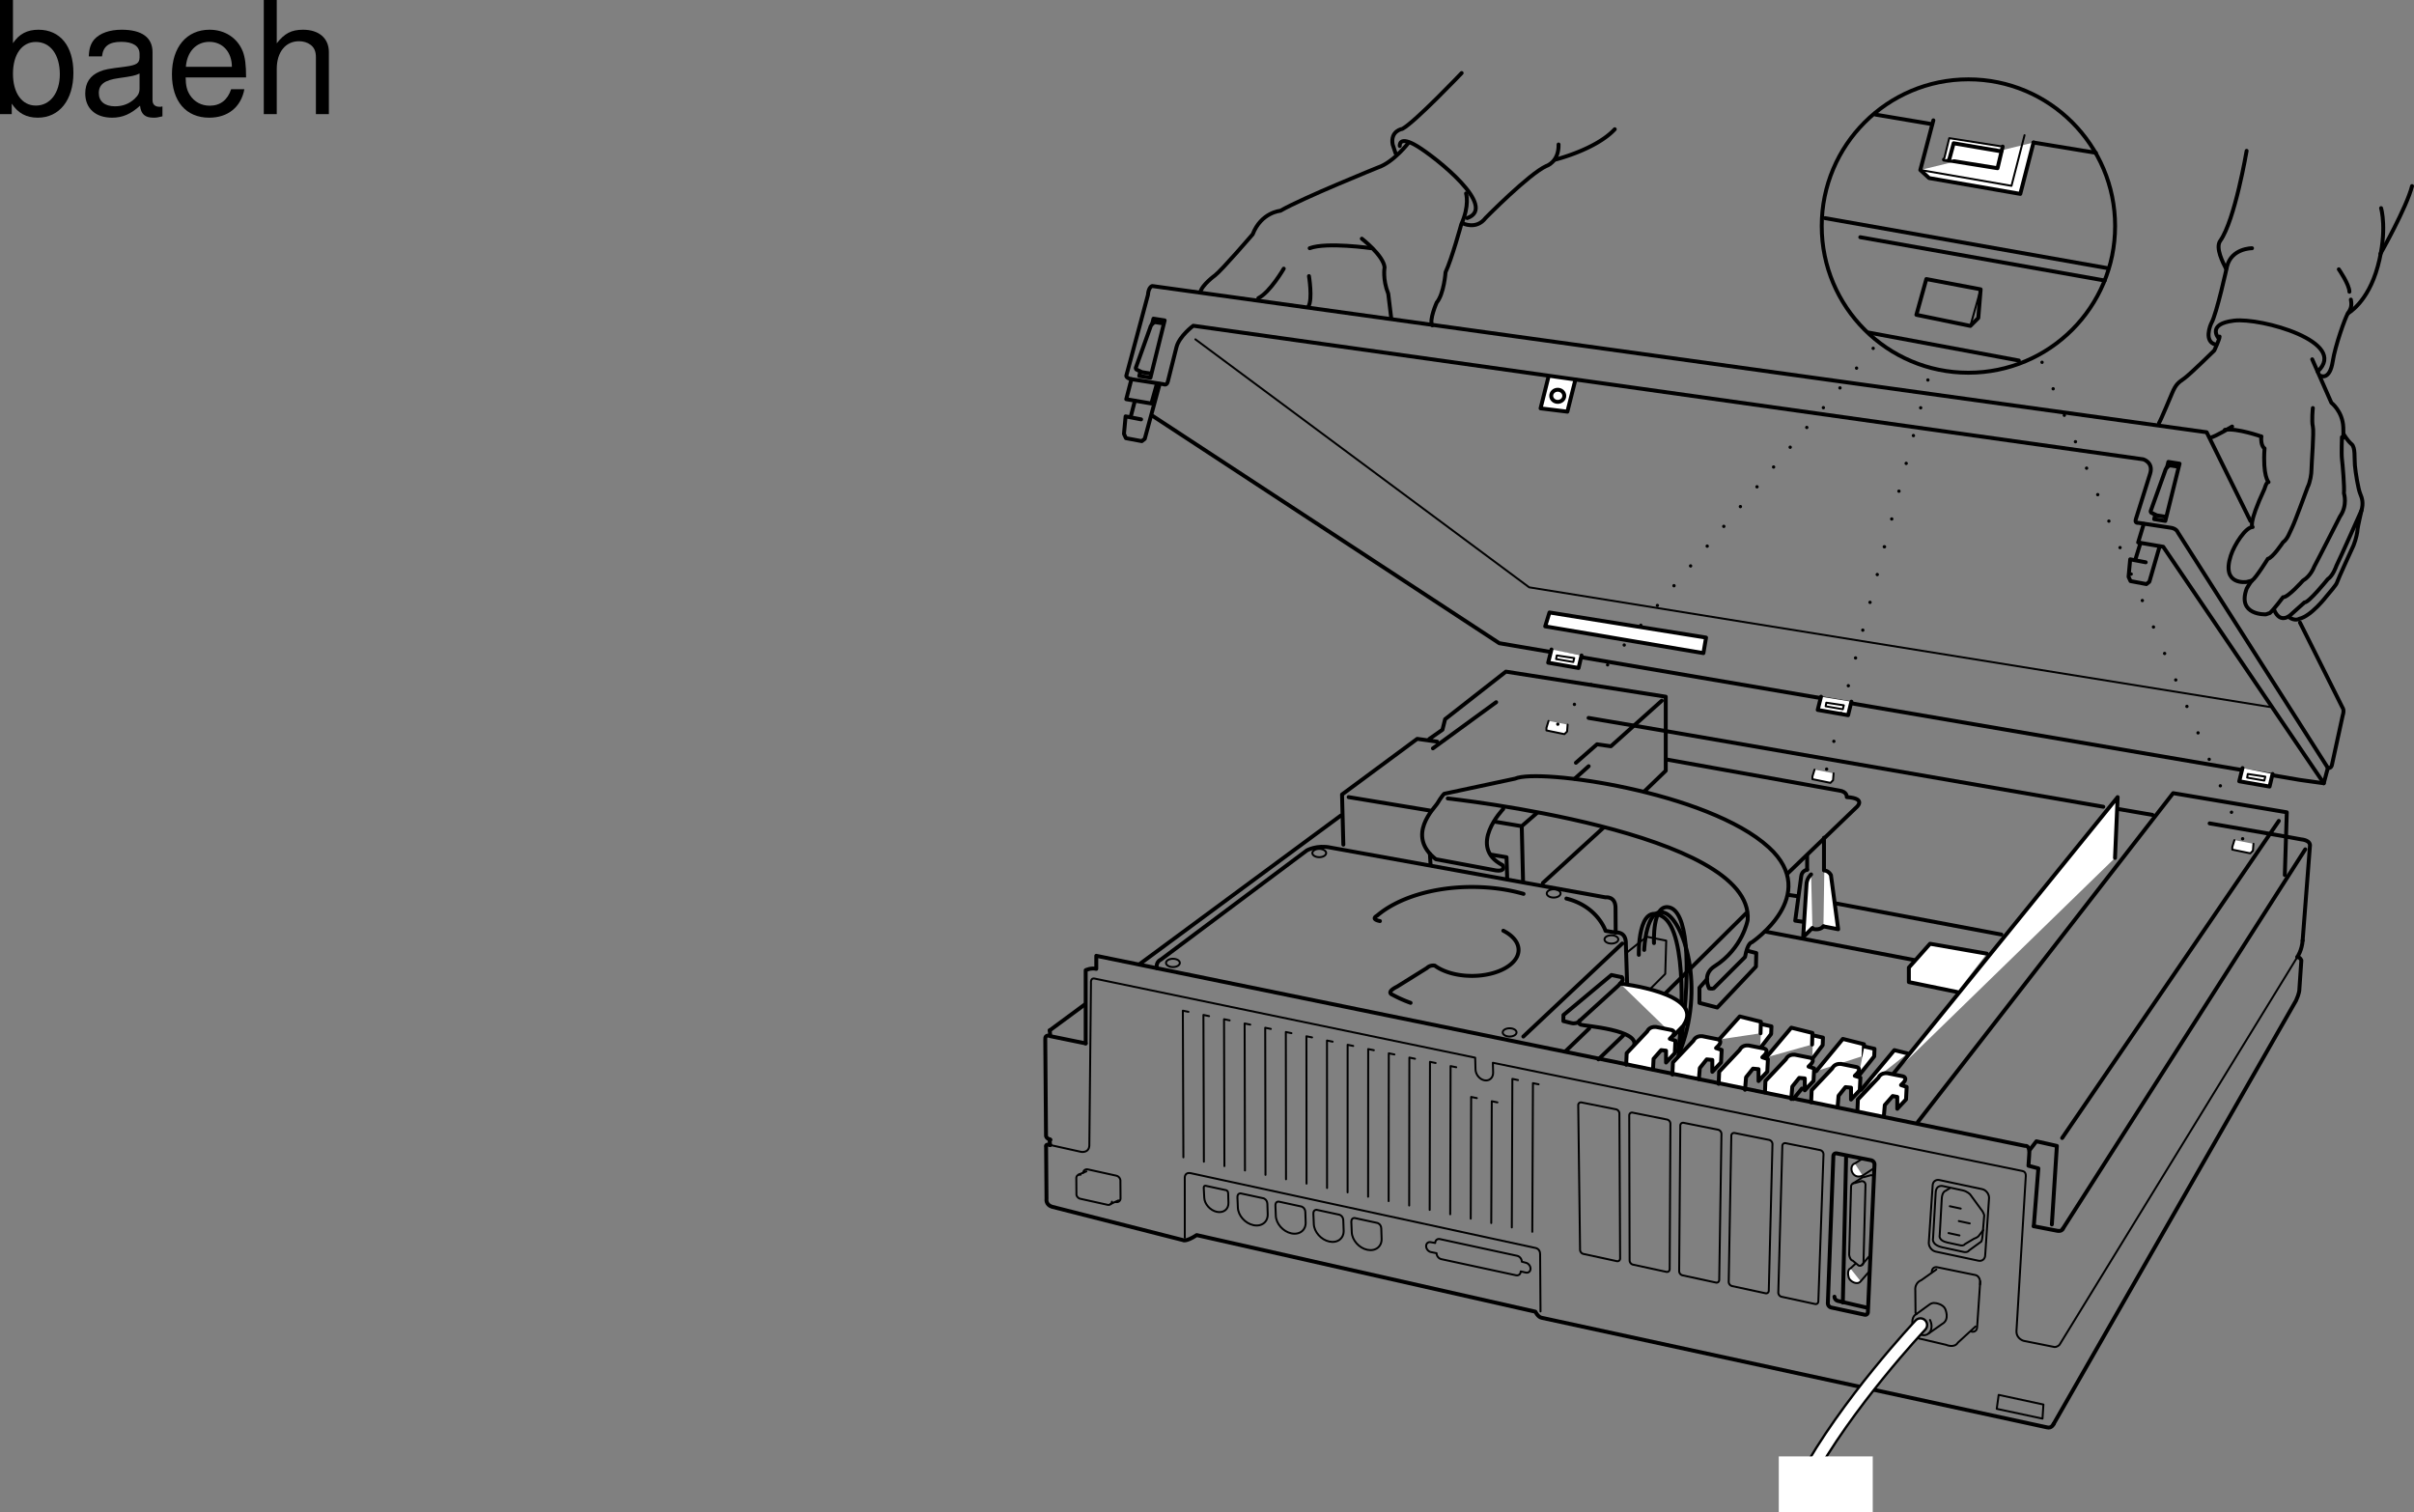 <svg xmlns="http://www.w3.org/2000/svg" xmlns:xlink="http://www.w3.org/1999/xlink" width="308.297" height="193.141"><rect width="100%" height="100%" fill="#808080" stroke="none"/><defs><path id="a" d="M1.078-14.578V0h1.5v-1.344C3.375-.125 4.438.453 5.906.453c2.75 0 4.547-2.25 4.547-5.734 0-3.407-1.687-5.5-4.469-5.5-1.437 0-2.468.547-3.25 1.719v-5.516zm4.578 5.36c1.86 0 3.063 1.624 3.063 4.124 0 2.375-1.235 4-3.063 4-1.781 0-2.922-1.61-2.922-4.062 0-2.469 1.141-4.063 2.922-4.063zm0 0"/><path id="b" d="M10.703-.984c-.187.046-.265.046-.36.046-.577 0-.905-.296-.905-.828v-6.156c0-1.86-1.36-2.86-3.938-2.86-1.547 0-2.766.438-3.484 1.22-.47.546-.672 1.14-.72 2.187h1.688c.141-1.281.891-1.86 2.454-1.86 1.515 0 2.343.547 2.343 1.547v.454c-.015.718-.375.968-1.734 1.156-2.36.297-2.734.375-3.36.64C1.454-4.921.845-4 .845-2.64.844-.734 2.156.453 4.28.453 5.594.453 6.656 0 7.844-1.078 7.954 0 8.484.453 9.562.453c.36 0 .579-.031 1.141-.172zM7.781-3.297c0 .563-.156.89-.656 1.36-.688.625-1.5.937-2.484.937-1.297 0-2.063-.625-2.063-1.688 0-1.093.719-1.656 2.516-1.906 1.781-.25 2.125-.328 2.687-.593zm0 0"/><path id="c" d="M10.266-4.688c0-1.593-.125-2.546-.422-3.328-.688-1.718-2.281-2.765-4.25-2.765-2.907 0-4.797 2.219-4.797 5.687C.797-1.64 2.594.453 5.563.453c2.39 0 4.062-1.36 4.484-3.64H8.359c-.453 1.39-1.406 2.109-2.734 2.109-1.063 0-1.969-.484-2.531-1.36-.39-.609-.531-1.203-.547-2.25ZM2.578-6.046c.14-1.937 1.328-3.187 3-3.187 1.703 0 2.875 1.312 2.875 3.187zm0 0"/><path id="d" d="M1.406-14.578V0h1.657v-5.781c0-2.14 1.124-3.532 2.843-3.532.547 0 1.078.157 1.469.454.484.359.688.859.688 1.593V0h1.656v-7.922c0-1.766-1.266-2.86-3.297-2.86-1.484 0-2.375.47-3.36 1.735v-5.531zm0 0"/></defs><path fill="none" stroke="#000" stroke-linecap="round" stroke-linejoin="round" stroke-width=".5" d="m134.031 145.5.078.739"/><path fill="#fff" stroke="#000" stroke-linecap="round" stroke-linejoin="round" stroke-width=".5" d="m197.762 48.106-1.012 4.05 3.422.423 1.008-4.008"/><path fill="none" stroke="#000" stroke-linecap="round" stroke-linejoin="round" stroke-width=".5" d="m145.625 47.5-.129.512 1.43.227 1.816-7.317-1.43-.222-.167.672"/><path fill="none" stroke="#000" stroke-linecap="round" stroke-linejoin="round" stroke-miterlimit="10" stroke-width=".25" d="m260.969 179.391-5.715-1.234-.246 1.785 5.844 1.25zm-104.082-25.758c.03.817-.633 1.328-1.489 1.145-.851-.188-1.57-.996-1.601-1.813l-.063-1.191c-.035-.461.34-.3.34-.3l2.406.519s.372 0 .372.453zm0 0"/><path fill="none" stroke="#000" stroke-linecap="round" stroke-linejoin="round" stroke-width=".5" d="m281.816 55.208 5.598 11.343m6.32 12.965 5.438 10.875s.258.25.015 1.012l-1.382 6.34s-.086.422-.508.336l-19.172-30.102s-.148-.5-1.008-.59l-4.047-.613s-.484.09-.285-.504l1.817-5.785c.437-1.438-.883-1.82-.883-1.82L152.394 41.606s-1.777 1.312-2.144 2.734l-1.098 4.368c-.132.593-.539.367-.539.367l-4.117-.645c-.855-.176-.625-.547-.625-.547l2.734-10.207c.07-1.054.555-1.144.555-1.144l134.656 18.676M134.137 132.34s-.696-.328-.645.45l.098 12.273s-.016.336.566.508m4.5-12.305-4.52-.926m-.073-.738.074.738m125.601 24.278 2.989.578s.55.133.718-.246"/><path fill="none" stroke="#000" stroke-linecap="round" stroke-linejoin="round" stroke-width=".5" d="m148.355 41.274-.824-.129s-.484.09-.656.762l-1.812 5.05s-.063.2.14.27l.629.305 1.082.172"/><path fill="none" stroke="#000" stroke-linecap="round" stroke-linejoin="round" stroke-width=".25" d="m151.133 147.817-.07-18.73.718.148m-.468 28.851-.004-7.714s.015-.688.753-.532l44.024 9.551s.605.086.605.781l.051 7.328M142.5 153.524c.313.07.582-.125.605-.438l-.015-2.234c.023-.312-.215-.621-.524-.691l-3.628-.801c-.313-.07-.583.125-.606.437m-.324.239c-.285-.063-.531.117-.551.402l.016 2.04c-.024.284.195.565.48.628l3.504.777c.285.063.531-.117.55-.402m11.743-5.106-.059-18.746.72.153m1.96 19.156-.047-18.762.715.149m1.957 19.172-.043-18.778.719.149m1.945 19.187-.035-18.789.719.149m1.937 19.203-.023-18.809.719.149m1.926 19.218-.016-18.82.719.144m1.917 19.235-.008-18.836.72.148m1.91 19.246.004-18.851.714.148m1.903 19.262.011-18.863.72.148m1.89 19.273.02-18.878.718.148m1.887 19.293.023-18.898.719.152m1.875 19.305.039-18.91.719.148m1.863 19.32.047-18.925.719.148m1.855 19.34.055-15.547.722.148m1.845 15.957.066-15.558.718.148m1.84 15.969.07-18.973.72.153m1.827 19.379.082-18.985.72.149"/><path fill="none" stroke="#000" stroke-linecap="round" stroke-linejoin="round" stroke-width=".5" d="M262.266 181.883s-.254.59-.844.422l-64.555-14c-.453-.094-.781-.773-.781-.773l-43.254-9.782c-1.434.93-1.766.633-1.766.633l-16.718-4.254c-.832-.265-.696-1.004-.696-1.004l-.054-6.62s-.157-.458.511-.266"/><path fill="none" stroke="#000" stroke-linecap="round" stroke-linejoin="round" stroke-width=".25" d="m134.11 146.239 3.976.883s.969.171 1.035-.793l.207-20.77s-.078-.7.465-.574l48.605 10.105.04 1.465c0 .656.503 1.293 1.125 1.422.625.129 1.128-.3 1.128-.953l-.035-1.285 67.645 13.828c.535.105.41.773.41.773l-1.187 19.696c0 .996.945 1.226.945 1.226l3.902.781s.317.051.653-.285l30.375-49.527"/><path fill="none" stroke="#000" stroke-linecap="round" stroke-linejoin="round" stroke-width=".5" d="M293.398 122.231s.59-.848.676-2.11"/><path fill="none" stroke="#000" stroke-linecap="round" stroke-linejoin="round" stroke-width=".25" d="M201.992 140.81a.35.35 0 0 0-.433.355l.234 18.453c0 .246.187.484.422.535l4.273.926c.235.047.422-.11.422-.356l-.094-18.508a.567.567 0 0 0-.433-.53zm6.516 1.3c-.238-.047-.434.113-.434.36l.047 18.515c0 .246.188.484.422.535l4.273.926c.235.05.422-.11.422-.356l.094-18.57a.559.559 0 0 0-.434-.531zm6.515 1.3c-.238-.046-.43.114-.43.36l-.144 18.586c0 .246.192.484.422.531l4.274.926c.234.05.421-.105.421-.352l.286-18.64c0-.246-.2-.485-.438-.531zm6.52 1.301a.352.352 0 0 0-.434.36l-.332 18.652a.57.57 0 0 0 .422.535l4.274.922c.234.055.422-.105.422-.351l.472-18.707a.563.563 0 0 0-.433-.532zm6.516 1.301c-.239-.047-.434.113-.434.36l-.516 18.718c0 .246.188.489.418.535l4.278.926c.23.051.418-.105.418-.351l.66-18.778a.563.563 0 0 0-.434-.53zm0 0"/><path fill="none" stroke="#000" stroke-linecap="round" stroke-linejoin="round" stroke-width=".5" d="M234.574 147.317c-.238-.047-.433.11-.433.355l-.703 18.79a.57.57 0 0 0 .417.535l4.278.921c.23.051.422-.105.422-.351l.843-18.844a.563.563 0 0 0-.433-.531zm0 0"/><path fill="none" stroke="#000" stroke-linecap="round" stroke-linejoin="round" stroke-width=".25" d="M158.09 154.243c.039 1.007.926 2.007 1.976 2.234 1.055.23 1.875-.402 1.836-1.41l-.043-1.3c-.023-.571-.476-.712-.476-.712l-2.922-.629s-.45-.054-.426.512zm4.848 1.047c.039 1.007.925 2.007 1.976 2.238 1.055.226 1.875-.406 1.836-1.414l-.043-1.301c-.023-.566-.477-.707-.477-.707l-2.918-.633s-.449-.055-.425.516zm4.852 1.05c.038 1.004.925 2.008 1.976 2.235 1.054.226 1.875-.403 1.836-1.41l-.047-1.301c-.02-.57-.477-.711-.477-.711l-2.918-.63s-.45-.054-.426.513zm4.847 1.047c.039 1.008.926 2.012 1.976 2.238 1.055.227 1.875-.406 1.836-1.414l-.043-1.3c-.023-.567-.476-.707-.476-.707l-2.918-.633s-.45-.055-.43.512zm11.426 3.433c-.329-.073-.594-.41-.594-.757l-.739-.148c-.332-.075-.597-.415-.597-.758 0-.348.265-.57.597-.5l.563.101c0-.347.27-.57.598-.5l9.867 2.137c.328.07.597.406.597.754l.516.133c.328.074.598.41.598.758 0 .347-.27.57-.598.5l-.656-.153c0 .344-.266.57-.598.496zm69.093-8.937c.48.106.871.602.871 1.11l-.492 7.297c0 .507-.39.835-.87.73l-5.466-1.164c-.48-.106-.87-.602-.87-1.11l.491-7.296c0-.508.387-.836.871-.73zm-6.441 10.555c0-.406.312-.668.7-.582l4.87.996c.387.082.676.523.594 1.2"/><path fill="none" stroke="#000" stroke-linecap="round" stroke-linejoin="round" stroke-width=".25" d="M248.191 151.5s-.945-.289-.984.872l-.332 5.777s-.285.844 1.234 1.176l2.715.586s.45.093.656-.207l1.56-1.133s.105-.172.148-.684l.222-2.656s-.082-.41-.453-.836l-1.355-1.852s-.372-.382-.946-.507zm0 0"/><path fill="none" stroke="#000" stroke-linecap="round" stroke-linejoin="round" stroke-width=".25" d="m249.02 151.758-.551.34s-.45.11-.485 1.04l-.261 4.62s-.23.68.988.942l1.7.367s.362.078.527-.164l1.16-.688s.465-.168.59-.336l.593-.761m-4.265-3.055 1.394.3m-.246 1.595 1.399.3m-2.711 1.231 1.394.304m-112.516-7.761 1.012-.422m3.078 4.176 1.012-.465"/><path fill="none" stroke="#000" stroke-linecap="round" stroke-linejoin="round" stroke-width=".5" d="m262.266 181.883 30.964-54.086c.422-.925.422-1.347.422-1.347l.258-3.797s-.172-.422-.512-.422m-29.953 34.719 30.965-48.473m-.336 11.645.926-11.985c.172-.844-1.094-.926-1.094-.926l-1.855-.34m-17.156-2.792-4.239-.73m-2.043-.309-55.875-9.668m-41.511 10.8-25.711 18.985m-6.985 5.144-4.468 3.301m141.175-65.809-.125.512 1.426.227 1.816-7.313-1.43-.226-.163.672"/><path fill="none" stroke="#000" stroke-linecap="round" stroke-linejoin="round" stroke-width=".5" d="m277.973 59.57-.825-.128s-.484.086-.656.758l-1.816 5.054s-.063.196.14.266l.633.305 1.082.172M147.719 49.133l-.676 2.403-3.207-.547.66-2.559"/><path fill="none" stroke="#000" stroke-linecap="round" stroke-linejoin="round" stroke-width=".5" d="m148.098 49.047-1.899 7.004-.379.293-2.023-.379-.254-.547.21-2.238 1.981.383m-.8-2.363-.547 2.11m131.422 16.48-1.309 4.515-.379.297-2.027-.383-.25-.547.207-2.234 1.984.379m-.675-2.449-.676 2.195M147.043 53.012l44.434 29.14 102.261 17.466m0 0 3.035.422"/><path fill="none" stroke="#000" stroke-linecap="round" stroke-linejoin="round" stroke-width=".25" d="m152.664 43.34 42.633 31.676 94.594 15.281"/><path fill="none" stroke="#000" stroke-linecap="round" stroke-linejoin="round" stroke-width=".5" d="m262.047 156.391.64-10.031-2.617-.59-.843 1.098m32.57-35.102.254-8.016-14.516-2.445-32.598 41.992m52.36-45.218-.524 1.96-20.503-30.206-3.204-.547.715-2.364m-18.179 52.438-21.094-3.965m-4.981-.93-1.136-.168m16.242 8.356-19.196-3.672m-21.304 16.324 3.164-3.039m5.25-5.25 10.441-10.355m5.274-5.063 8.773-8.437s1.48-1.18-1.18-1.352c0 0 .086-.715-1.011-.844L212.82 97m78.215 7.848-27.672 40.5m-57.019-26.238-.02-3.094c.028-1.605-1.293-1.406-1.293-1.406l-35.078-6.348c-1.777-.379-3.055.356-3.055.356l-18.664 13.96s-.625.25-.5 1.063m55.231 7.715-3.055 2.937m-28.347-26.41-.168-6.41 9.601-7.105 2.547.355m26.492 6.328 2.703-2.613v-9.453l-20.418-3.203-7.761 6.074-.34 1.348-1.688 1.183m22.274 11.305-7.762 7.086"/><path fill="none" stroke="#000" stroke-linecap="round" stroke-linejoin="round" stroke-width=".5" d="M184.895 101.981s39.148 4.219 38.304 15.523c0 0-.625 3.621-4.219 5.907-1.359.863-1 2.18-.71 2.824 0 0 .375.086.585.004l4.008-4.008c.336-1.86.844-1.86.844-1.86s8.926-6 2.191-12.148c-7.761-7.09-29.363-10.125-32.398-8.773l-9.07 1.937s-.336.34-.887 1.266c-.309.523-4.05 4.05-.168 7.09l7.68 1.433c1.347.168.843-.675.843-.675-4.558-2.364.082-7.172.082-7.172m-19.742-1.519 10.461 1.73"/><path fill="none" stroke="#000" stroke-linecap="round" stroke-linejoin="round" stroke-width=".5" d="m190.883 104.942 3.46.582 1.942-1.688m4.828-4.378 1.778-1.594m9.339-8.371-6.5 5.824-1.77-.254-2.698 2.36m-6.918 8.101.168 7.086m-4.09-3.457 1.98.336.086 2.785m-9.871-3.207.082 1.39m40.418 10.969 1.18.297-.043 1.73-4.938 5.231-2.277-.59v-1.941l.973-1.098m-9.348 8.582c.883-2.12-6.39-2.601-6.77-2.758-.503-.214-.124-.55-.124-.55"/><path fill="none" stroke="#000" stroke-linecap="round" stroke-linejoin="round" stroke-width=".5" d="m205.8 124.528 1.18.254s.254-.125.254.422c0 0-.168.336-.59.718l-5.128 4.66s-.38.211-.844.083l-1.012-.25.012-.774zm24.993-13.438s-.676.086-.758.844l-.762 5.656 1.141.168"/><path fill="#fff" stroke="#000" stroke-linecap="round" stroke-linejoin="round" stroke-width=".5" d="M231.3 111.68s-.593.508-.593 1.352l-.422 6.668 1.184-1.184m1.519-7.34s.504 0 .844.59l.926 6.918-1.883-.363m8.973 18.758 28.601-35.27-.336 7.766"/><path fill="none" stroke="#000" stroke-linecap="round" stroke-linejoin="round" stroke-width=".5" d="M232.945 107v4.133m-.07 7.187c-.18.2-.508.411-1.07.364a1.465 1.465 0 0 1-.344-.062m-.668-7.571v-1.73"/><path fill="#fff" stroke="#000" stroke-linecap="round" stroke-linejoin="round" stroke-width=".5" d="m253.742 121.805-7.254-1.265-2.703 3.039v1.855l6.16 1.266m-30.398 6.066 2.64-2.941 2.7.672-.043 1.476m.086-1.18 1.308.297-.043.97-1.39 1.812m.758 1.183 3.207-3.797 2.699.672-.043 1.48m.086-1.183 1.304.297-.039.969-1.308 1.73m-2.446 5.149 1.106-1.344m1.828-2.218 3.395-4.118 2.699.676-.043 1.476"/><path fill="#fff" stroke="#000" stroke-linecap="round" stroke-linejoin="round" stroke-width=".5" d="m238.094 133.66 1.304.298-.039.968-1.984 2.489m.335 1.773 4.22-5.063 1.687.422m-30.031 2.703.066-1.554 2.633-2.79s.242-.64 1.117-.562l1.996.403s.641.16.082.796l-.32.32.719.24-.082 1.593-1.113 1.199v-1.516l-.715-.07-.883 1.106-.117 1.418m2.523.597.067-1.55 2.632-2.794s.243-.64 1.121-.558l1.993.398s.64.16.082.797l-.32.32.718.239-.082 1.597-1.117 1.196v-1.516l-.711-.07-.883 1.105-.133 1.594m2.543.336.063-1.465 2.633-2.789s.242-.64 1.12-.562l1.993.398s.64.164.078.8l-.316.321.718.238-.082 1.594-1.117 1.2v-1.52l-.71-.067-.884 1.106-.132 1.594"/><path fill="#fff" stroke="#000" stroke-linecap="round" stroke-linejoin="round" stroke-width=".5" d="m231.305 140.793.066-1.55 2.637-2.793s.238-.64 1.113-.563l1.996.403s.64.16.082.796l-.32.32.719.239-.082 1.598-1.118 1.195v-1.516l-.71-.07-.883 1.106-.125 1.496m2.535.433.062-1.465 2.633-2.793s.242-.636 1.117-.558l1.996.398s.641.16.082.801l-.32.316.719.239-.082 1.597-1.117 1.196v-1.516l-.586-.113-1.008 1.152-.121 1.422"/><path fill="none" stroke="#000" stroke-linecap="round" stroke-linejoin="round" stroke-width=".5" d="M234.281 165.618c0 .246.188.484.418.535l3.774.879"/><path fill="none" stroke="#000" stroke-linecap="round" stroke-linejoin="round" stroke-width=".25" d="M236.402 151.547a.451.451 0 0 1 .465-.441l.758-.211a.454.454 0 0 1 .621.434l-.254 9.898a.454.454 0 0 1-.465.442.449.449 0 0 1-.175-.043l-.75-.625c-.25-.008-.446-.551-.442-.801zm0 0"/><path fill="none" stroke="#000" stroke-linecap="round" stroke-linejoin="round" stroke-width=".25" d="m236.617 151.168 1.106-.699a.445.445 0 0 1 .324-.125l.758-.21a.46.46 0 0 1 .496.11m-.617 10.249-.887 1.054"/><path fill="#fff" stroke="#000" stroke-linecap="round" stroke-linejoin="round" stroke-width=".5" d="m235.773 147.711-.421 18.645"/><path fill="#fff" stroke="#000" stroke-linecap="round" stroke-linejoin="round" stroke-width=".25" d="M236.879 148.606c-.348.105-.516.55-.379.992.137.438.621.899 1.383.559m-1.563 11.855c-.347.11-.347.742-.21 1.18.136.441 1.054 1.016 1.519.465m-.75-15.051.96-.602m.044 2.153 1.347-.883m-2.91 12.738.633-.59m.676 2.235 1.137-1.309"/><path fill="#fff" d="m197.887 78.227 19.996 3.207-.336 1.984L197.34 80l.547-1.773"/><path fill="none" stroke="#000" stroke-linecap="round" stroke-linejoin="round" stroke-width=".5" d="m197.887 78.227 19.996 3.207-.336 1.984L197.34 80zm0 0"/><path fill="#fff" stroke="#000" stroke-linecap="round" stroke-linejoin="round" stroke-width=".5" d="m198.14 82.954-.421 1.687 3.883.676.378-1.602"/><path fill="#fff" d="m198.816 83.715 2.235.336-.125.504-2.196-.379.086-.46"/><path fill="none" stroke="#000" stroke-linecap="round" stroke-linejoin="round" stroke-width=".25" d="m198.816 83.715 2.235.336-.125.504-2.196-.379zm0 0"/><path fill="#fff" stroke="#000" stroke-linecap="round" stroke-linejoin="round" stroke-width=".5" d="m232.566 88.985-.421 1.687 3.878.676.422-1.73"/><path fill="#fff" d="m233.242 89.747 2.235.336-.125.507-2.196-.382.086-.461"/><path fill="none" stroke="#000" stroke-linecap="round" stroke-linejoin="round" stroke-width=".25" d="m233.242 89.747 2.235.336-.125.507-2.196-.382zm0 0"/><path fill="#fff" stroke="#000" stroke-linecap="round" stroke-linejoin="round" stroke-width=".5" d="m286.395 98.098-.418 1.688 3.878.675.38-1.605"/><path fill="#fff" d="m287.07 98.856 2.239.34-.13.504-2.19-.38.081-.464"/><path fill="none" stroke="#000" stroke-linecap="round" stroke-linejoin="round" stroke-width=".25" d="m287.07 98.856 2.239.34-.13.504-2.19-.38zm0 0"/><path fill="#fff" stroke="#000" stroke-linecap="round" stroke-linejoin="round" stroke-width=".25" d="m231.738 98.301-.27.875v.34l2.298.473.336-.336.066-.88"/><path fill="#fff" d="M198.941 51.329c.461 0 .836-.348.836-.774 0-.43-.375-.777-.836-.777-.46 0-.832.348-.832.777 0 .426.371.774.832.774"/><path fill="none" stroke="#000" stroke-linecap="round" stroke-linejoin="round" stroke-width=".5" d="M198.941 51.329c.461 0 .836-.348.836-.774 0-.43-.375-.777-.836-.777-.46 0-.832.348-.832.777 0 .426.371.774.832.774zm0 0"/><path fill="none" stroke="#000" stroke-linecap="round" stroke-linejoin="round" stroke-width=".25" d="m252.898 163.66-.394 5.84c0 .407-.313.668-.7.583"/><path fill="none" stroke="#000" stroke-linecap="round" stroke-linejoin="round" stroke-miterlimit="10" stroke-width=".25" d="m247.297 162.141-1.938 1.375s-.843.281-.75 1.313l.028 2.867m7.66 1.726-2.25 2.063c-.469.75-1.5.281-1.5.281l-3.188-.75s-1.011-.031-.937-1.375"/><path fill="none" stroke="#000" stroke-linecap="round" stroke-linejoin="round" stroke-miterlimit="10" stroke-width=".25" d="m244.703 167.864 1.695-1.23c.165-.126.364-.208.563-.216.32-.011 1.187.176 1.46.747 0 0 .645 1.375-.378 1.93l-1.73 1.218"/><path fill="none" stroke="#000" stroke-linecap="round" stroke-linejoin="round" stroke-miterlimit="10" stroke-width=".25" d="M244.781 167.797c-.566.29-.726 1.118-.36 1.844.372.73 1.138 1.086 1.704.797.57-.293.73-1.117.36-1.848"/><path fill="none" stroke="#000" stroke-linecap="round" stroke-linejoin="round" stroke-miterlimit="10" stroke-width="2" d="M245.266 169.235s-9.47 10.031-14.72 19.781"/><path fill="none" stroke="#fff" stroke-linecap="round" stroke-linejoin="round" stroke-miterlimit="10" stroke-width="1.4" d="M245.266 169.235s-9.47 10.031-14.72 19.781"/><path fill="#fff" d="M239.172 193.141v-7.125h-12v7.125h12"/><path fill="none" stroke="#000" stroke-dasharray="10, 30" stroke-linecap="round" stroke-linejoin="round" stroke-width=".5" d="m212.738 93.372-21.66-3.684m0 0-19.851 14.484m120.823 2.7-16.128-2.793"/><path fill="#fff" stroke="#000" stroke-linecap="round" stroke-linejoin="round" stroke-width=".25" d="m285.363 107.301-.27.875v.34l2.298.473.336-.336.066-.88M197.77 92.079l-.27.879v.335l2.297.473.34-.336.066-.879"/><path fill="none" stroke="#000" stroke-miterlimit="10" stroke-width=".5" d="M251.39 47.606c10.348 0 18.735-8.39 18.735-18.734 0-10.348-8.387-18.739-18.734-18.739-10.348 0-18.735 8.39-18.735 18.739 0 10.343 8.387 18.734 18.735 18.734zm0 0"/><path d="M239.23 44.704a.21.21 0 0 0 .208-.215.204.204 0 0 0-.211-.207.21.21 0 0 0-.211.21.216.216 0 0 0 .214.212m-2.12 2.527a.216.216 0 0 0 .21-.215.216.216 0 0 0-.215-.21.208.208 0 0 0-.207.214.21.21 0 0 0 .211.211m-2.121 2.523a.21.21 0 0 0 .211-.21.21.21 0 0 0-.21-.211.213.213 0 0 0-.212.214c0 .118.094.207.211.207m-2.117 2.528a.205.205 0 0 0 .207-.211.21.21 0 0 0-.21-.211.21.21 0 0 0-.212.21.217.217 0 0 0 .215.212m-2.121 2.528a.216.216 0 0 0 .21-.216.216.216 0 0 0-.214-.21.213.213 0 0 0-.207.214.21.21 0 0 0 .211.211m-2.117 2.524a.21.21 0 0 0 .207-.211.213.213 0 0 0-.211-.211.213.213 0 0 0-.211.215c0 .117.098.21.215.207m-2.121 2.527c.117 0 .21-.098.21-.211a.216.216 0 0 0-.214-.211.21.21 0 0 0-.207.21c0 .118.093.216.21.212m-2.121 2.527a.212.212 0 0 0 .212-.21.213.213 0 0 0-.215-.212.212.212 0 0 0-.207.211.21.21 0 0 0 .21.211m-2.117 2.528a.21.21 0 0 0 .207-.215.204.204 0 0 0-.21-.207.21.21 0 0 0-.211.21c0 .118.097.212.214.212m-2.121 2.527a.216.216 0 0 0 .211-.215.21.21 0 0 0-.215-.207.21.21 0 0 0-.21.211c.003.117.097.21.214.21m-2.121 2.524a.21.21 0 0 0 .211-.21.213.213 0 0 0-.215-.212.208.208 0 0 0-.207.215.21.21 0 0 0 .211.207m-2.117 2.528a.21.21 0 0 0 .207-.211.21.21 0 0 0-.21-.211.21.21 0 0 0-.212.21c0 .118.098.212.215.212m-2.121 2.527c.117 0 .21-.098.207-.215a.21.21 0 0 0-.21-.21.216.216 0 0 0-.212.214.216.216 0 0 0 .215.211m-2.121 2.523a.21.21 0 0 0 .21-.21.213.213 0 0 0-.214-.211.215.215 0 0 0-.207.214c0 .118.098.211.21.207m-2.116 2.527a.21.21 0 0 0 .207-.21.21.21 0 0 0-.211-.211.216.216 0 0 0-.211.215c0 .117.098.21.215.207m-2.121 2.527c.117 0 .21-.098.21-.21a.216.216 0 0 0-.214-.212.207.207 0 0 0-.207.211.21.21 0 0 0 .21.211m-2.12 2.528c.117 0 .21-.098.21-.215a.21.21 0 0 0-.21-.207.21.21 0 0 0-.211.21c0 .118.093.211.21.211m-2.117 2.528a.21.21 0 0 0 .207-.215.204.204 0 0 0-.21-.207.21.21 0 0 0-.212.21.217.217 0 0 0 .215.212m-2.121 2.523a.21.21 0 0 0 .211-.21.213.213 0 0 0-.215-.212.21.21 0 0 0-.207.215.21.21 0 0 0 .211.207m-2.121 2.528a.21.21 0 0 0 .211-.211.213.213 0 0 0-.21-.211.213.213 0 0 0-.212.21.21.21 0 0 0 .211.212m47.27-43.957a.21.21 0 0 0 .203-.22.21.21 0 0 0-.219-.202.213.213 0 0 0-.203.218.213.213 0 0 0 .219.204m-.926 3.55a.213.213 0 0 0 .207-.218.21.21 0 0 0-.219-.203.21.21 0 0 0-.203.214.212.212 0 0 0 .215.207m-.922 3.547a.205.205 0 0 0 .203-.215.213.213 0 0 0-.215-.207.213.213 0 0 0-.207.22c.004.116.102.21.219.202m-.925 3.551a.213.213 0 0 0 .206-.215.214.214 0 0 0-.219-.207.21.21 0 0 0-.203.219.21.21 0 0 0 .215.203m-.922 3.551a.21.21 0 0 0 .203-.219.207.207 0 0 0-.214-.203.213.213 0 0 0-.207.219.21.21 0 0 0 .218.203m-.922 3.551a.213.213 0 0 0 .204-.22.21.21 0 0 0-.22-.202.21.21 0 0 0-.202.218.213.213 0 0 0 .218.204m-.925 3.546a.21.21 0 0 0 .207-.214.214.214 0 0 0-.223-.203.21.21 0 1 0 .016.417m-.922 3.551a.21.21 0 0 0 .203-.215.214.214 0 0 0-.219-.207.21.21 0 0 0-.203.22c.004.116.102.21.219.202m-.926 3.551a.21.21 0 0 0 .203-.219.207.207 0 0 0-.215-.203.213.213 0 0 0-.207.219.21.21 0 0 0 .219.203m-.922 3.551a.21.21 0 0 0 .203-.219.213.213 0 0 0-.218-.203.21.21 0 0 0-.204.219.21.21 0 0 0 .22.203m-.927 3.551a.21.21 0 0 0 .204-.22.205.205 0 0 0-.215-.202.215.215 0 0 0-.207.215c.004.117.101.21.218.207m-.921 3.55a.21.21 0 0 0 .203-.218.215.215 0 0 0-.215-.207.216.216 0 0 0-.207.218.216.216 0 0 0 .218.207m-.925 3.547a.213.213 0 0 0 .207-.215.214.214 0 0 0-.219-.207.208.208 0 0 0-.203.22.207.207 0 0 0 .215.202m-.922 3.551a.213.213 0 0 0 .203-.219.213.213 0 0 0-.219-.203.21.21 0 0 0-.203.219.213.213 0 0 0 .219.203m-.925 3.551a.214.214 0 0 0 .206-.219.21.21 0 0 0-.219-.203.21.21 0 0 0-.203.219.21.21 0 0 0 .215.203m27.637-52.008a.211.211 0 0 0 .031-.297.215.215 0 0 0-.3-.031.21.21 0 0 0-.028.297c.074.09.207.105.297.031m1.422 3.382a.208.208 0 0 0 .03-.296.208.208 0 0 0-.296-.031.211.211 0 0 0-.031.297c.074.09.207.101.297.03m1.425 3.38a.21.21 0 0 0 .028-.297.21.21 0 0 0-.297-.031.21.21 0 0 0-.027.296c.074.09.207.106.297.032m1.421 3.383a.211.211 0 0 0 .032-.297.208.208 0 0 0-.297-.032.208.208 0 0 0-.032.297c.075.09.207.102.297.032m1.422 3.378a.211.211 0 1 0-.297-.03.208.208 0 0 0 .297.03m1.426 3.379a.21.21 0 0 0 .027-.297.21.21 0 0 0-.297-.027.21.21 0 1 0 .27.324m1.422 3.383a.211.211 0 1 0-.266-.328.211.211 0 0 0 .266.328m1.422 3.383a.213.213 0 0 0 .03-.3.21.21 0 1 0-.323.269.21.21 0 0 0 .293.031m1.426 3.379a.212.212 0 1 0-.27-.328.21.21 0 0 0-.027.297.21.21 0 0 0 .296.03m1.422 3.38a.211.211 0 0 0 .032-.297.215.215 0 0 0-.297-.031.215.215 0 0 0-.031.3.21.21 0 0 0 .296.028m1.426 3.383a.21.21 0 0 0 .027-.297.21.21 0 0 0-.296-.032.21.21 0 0 0-.028.297.21.21 0 0 0 .297.032m1.422 3.379a.211.211 0 0 0 .031-.297.215.215 0 0 0-.297-.032.211.211 0 0 0-.03.297.208.208 0 0 0 .296.032m1.422 3.382a.208.208 0 0 0 .031-.297.211.211 0 0 0-.328.266c.074.09.207.102.297.031m1.426 3.379a.21.21 0 0 0 .027-.297.207.207 0 0 0-.297-.027.206.206 0 0 0-.027.293.208.208 0 0 0 .297.031m1.422 3.383a.215.215 0 0 0 .03-.3.21.21 0 0 0-.296-.028.21.21 0 0 0-.031.297c.074.09.207.101.297.031m1.421 3.379a.208.208 0 0 0 .032-.297.211.211 0 0 0-.297-.031.21.21 0 0 0-.028.297c.07.09.203.105.293.03m1.427 3.38a.21.21 0 0 0 .03-.297.215.215 0 0 0-.3-.027.21.21 0 1 0 .27.324m1.421 3.382a.211.211 0 1 0-.266-.327.211.211 0 0 0 .266.328m1.426 3.379a.21.21 0 1 0-.27-.325.214.214 0 0 0-.03.297c.073.09.206.102.3.028"/><path fill="none" stroke="#000" stroke-linecap="round" stroke-linejoin="round" stroke-width=".5" d="m268.797 35.829-31.219-5.532m1.969-15.656 7.219 1.219m12.937 2.344 7.969 1.312m-14.719 17.438-.3 3.656-1.012 1.016-6.895-1.418 1.27-4.567zm0 0"/><path fill="#fff" stroke="#000" stroke-linecap="round" stroke-linejoin="round" stroke-width=".5" d="m245.246 21.711 1.125 1.032 11.645 2.023 1.687-6.562m-12.789-2.836-1.668 6.343"/><path fill="none" stroke="#000" stroke-linecap="round" stroke-linejoin="round" stroke-width=".25" d="m245.246 21.711 11.645 2.024 1.668-6.469"/><path fill="#fff" stroke="#000" stroke-linecap="round" stroke-linejoin="round" stroke-width=".5" d="m255.766 18.72-.657 2.765-6.84-1.098"/><path fill="#fff" stroke="#000" stroke-linecap="round" stroke-linejoin="round" stroke-width=".25" d="m248.27 20.387.671-2.742 6.825 1.074"/><path fill="#fff" stroke="#000" stroke-linecap="round" stroke-linejoin="round" stroke-width=".5" d="m248.922 20.454.582-2.157 6.074 1.032"/><path fill="none" stroke="#000" stroke-linecap="round" stroke-linejoin="round" stroke-width=".25" d="m251.64 41.626 1.313-4.672"/><path fill="none" stroke="#000" stroke-linecap="round" stroke-linejoin="round" stroke-width=".5" d="m269.078 34.235-36-6.375m24.75 18.187-19.125-3.562m56.676 9.629s-.172 1.687 0 2.363c.168.676-.172 4.73-.172 5.406 0 .676-.168 1.692-.504 2.364 0 0-1.605 4.394-1.945 5.07-.336.676-.59 1.52-1.184 1.941 0 0-1.347 2.028-1.941 2.114 0 0-1.52 2.449-2.028 2.789l-.675.168s-3.293.507-2.028-3.38c.461-1.406 1.907-3.632 2.79-3.632 0 0-.676-.168 1.519-4.899 0 0 .254-.93.508-.843 0 0-.762-.762-.508-4.309 0 0-.508-.254-.422-1.52"/><path fill="none" stroke="#000" stroke-linecap="round" stroke-linejoin="round" stroke-width=".5" d="M288.79 55.747s-3.126-1.102-4.645-.848"/><path fill="none" stroke="#000" stroke-linecap="round" stroke-linejoin="round" stroke-width=".5" d="M285.07 54.477s-1.941 1.184-2.785 1.438m5.32 18.245c-.253.255-.675 1.012-.675 1.012-1.266 3.465 2.449 3.297 2.449 3.297l.508-.172c.422-.336 1.687-2.023 1.687-2.023.594.082 2.535-2.113 2.535-2.113 1.016-.594 1.438-1.778 1.438-1.778.422-.758 3.297-6.418 3.297-6.418 1.011-1.437.504-2.957.504-2.957.086-.761-.168-3.715-.254-4.39-.082-.676 0-2.79 0-2.79s.254.762.172-1.265c-.086-2.027-1.524-3.125-1.524-3.125s-2.11-4.79-2.445-5.547"/><path fill="none" stroke="#000" stroke-linecap="round" stroke-linejoin="round" stroke-width=".5" d="M299.313 55.461s.507.848 1.015 1.27c.504.422.336 1.773.422 2.703.082.93.422 3.031.676 3.621.254.594.422 1.188.172 2.117 0 0-.512 2.203-.512 2.453 0 .254-.168 1.184-.508 2.032 0 0-2.023 4.39-2.11 4.726-.085.34-1.015 1.352-1.35 1.778 0 0-1.942 2.535-3.466 2.87 0 0-.504.337-1.265-.167"/><path fill="none" stroke="#000" stroke-linecap="round" stroke-linejoin="round" stroke-width=".5" d="M301.598 65.172s-2.711 6.098-3.22 7.11c0 0-.425 1.27-1.1 1.695 0 0-2.454 3.047-2.962 2.961l-1.675 1.504s-1.375 1.46-2.22-.574m-14.687-23.852c.184-.242 1.653-3.762 1.653-3.762.527-1.27.879-1.41 1.601-1.945.77-.562 3.805-3.547 3.805-3.547s.676-1.433.676-1.773m3.453-23.723s-1.5 8.875-3.375 11.5c-.64.899.371 2.809.75 3.563"/><path fill="none" stroke="#000" stroke-linecap="round" stroke-linejoin="round" stroke-width=".5" d="M287.61 31.704s-2.61-.008-3.188 2.312c0 0-1.324 6.067-2 7.25-.117.211-1.024 2.383.562 2.75"/><path fill="none" stroke="#000" stroke-linecap="round" stroke-linejoin="round" stroke-width=".5" d="M283.297 43.141s-1.465-1.765 2-2.187c3.465-.422 14.75 2.75 10.687 6.5"/><path fill="none" stroke="#000" stroke-linecap="round" stroke-linejoin="round" stroke-width=".5" d="M296.422 48.016s1.125.563 1.5-1.875c.305-1.984 1.601-5.617 1.937-6.125.34-.508.543-.902.375-1.75"/><path fill="none" stroke="#000" stroke-linecap="round" stroke-linejoin="round" stroke-width=".5" d="M299.86 40.016s2.546-1.355 3.812-6c1.266-4.644.422-7.433.422-7.433m-5.399 7.812s1.352 1.941 1.352 2.871"/><path fill="none" stroke="#000" stroke-linecap="round" stroke-linejoin="round" stroke-width=".5" d="M304.012 32.41s3.36-5.94 4.035-8.644M186.672 9.329s-5.934 6.234-7.563 7.125c0 0-1.57.234-1.25 2l.375 1.125"/><path fill="none" stroke="#000" stroke-linecap="round" stroke-linejoin="round" stroke-width=".5" d="M179.86 18.266s-1.907 2.473-3.876 3.125c0 0-9.605 3.879-12.468 5.531 0 0-2.438.188-3.532 3 0 0-3.972 4.621-4.812 5.25 0 0-1.688 1.22-1.875 2.157m33.937-12.625s.485 1.504-.62 3.972c0 0-1.184 4.332-2 6.094 0 0-.192 2.746-1.13 3.871 0 0-1.011 2.277-.562 2.906m-9-11.062s2.75 2.133 2.906 3.656c0 0-.281 1.5.469 3.375 0 0 .281 2.344.375 3.094"/><path fill="none" stroke="#000" stroke-linecap="round" stroke-linejoin="round" stroke-width=".5" d="M175.14 31.704s-5.699-.817-7.878-.004m-3.312 2.613s-1.747 3.016-3.247 3.766m6.469-2.813s.484 2.945-.07 3.871m11.664-20.496s-.168-1.43 2.246.04c2.414 1.472 10.328 7.769 6.375 9.171"/><path fill="none" stroke="#000" stroke-linecap="round" stroke-linejoin="round" stroke-width=".5" d="M186.797 28.516s1.738.895 2.937-.687c0 0 5.543-5.63 7.75-6.625 0 0 1.614-.493 1.563-2.75"/><path fill="none" stroke="#000" stroke-linecap="round" stroke-linejoin="round" stroke-width=".5" d="M198.61 20.391s5.199-1.281 7.613-3.883m1.574 108.946-.156-4.938c.023-1.605-1.297-1.406-1.297-1.406l-1.297-.219s-1-3.125-5-4.125m-5.473-.598c-1.976-.566-4.215-.882-6.59-.882-5.078 0-9.543 1.46-12.117 3.668 0 0-.883.437.367.687m15.758 1.234c1.196.61 1.946 1.481 1.946 2.454 0 1.832-2.665 3.316-5.954 3.316-1.933 0-3.652-.512-4.738-1.309 0 0-.574-.132-1.012.305l-3.812 2.375c-1.5.75-.586 1.035-.586 1.035a16.14 16.14 0 0 0 2.312 1.035m27.024-7.57-12.625 11.875"/><path fill="none" stroke="#000" stroke-linecap="round" stroke-linejoin="round" stroke-width=".25" d="M168.484 109.485c.489 0 .883-.238.883-.531 0-.293-.394-.532-.883-.532-.488 0-.882.239-.882.532 0 .293.394.53.882.53zm-18.687 14.031c.488 0 .883-.238.883-.531 0-.293-.395-.527-.883-.527s-.883.234-.883.527c0 .293.395.531.883.531zm48.625-8.875c.488 0 .883-.238.883-.531 0-.293-.395-.527-.883-.527s-.883.234-.883.527c0 .293.395.531.883.531zm7.375 5.875c.488 0 .883-.238.883-.531 0-.293-.395-.527-.883-.527s-.883.234-.883.527c0 .293.395.531.883.531zm-13 11.875c.488 0 .883-.238.883-.531 0-.293-.395-.527-.883-.527s-.883.234-.883.527c0 .293.395.531.883.531zm15-10.75 2.5-2 2.5.5-.125 4.25-1.875 1.875"/><path fill="none" stroke="#000" stroke-linecap="round" stroke-linejoin="round" stroke-width=".5" d="M211.234 120.454s-.25-5.063 1.938-4.563c2.187.5 2.937 6.438 1.5 17.5"/><path fill="none" stroke="#000" stroke-linecap="round" stroke-linejoin="round" stroke-width=".5" d="M209.297 121.954s-.188-6.875 3.062-4.875 2.438 14.687 1.938 17.25"/><path fill="none" stroke="#000" stroke-linecap="round" stroke-linejoin="round" stroke-width=".5" d="M209.984 121.329s.188-5.5 2.563-4.75 5.437 9.5 1.812 18.187"/><path fill="#fff" stroke="#000" stroke-linecap="round" stroke-linejoin="round" stroke-width=".5" d="M206.898 125.625s10.848 1.215 8.149 5.266c0 0 .355-.277-1.297 1.379"/><path fill="#fff" stroke="#000" stroke-linecap="round" stroke-linejoin="round" stroke-width=".5" d="m207.684 135.985.062-1.469 2.637-2.793s.238-.637 1.113-.558l1.996.398s.64.16.082.797l-.32.32.719.238-.082 1.598-1.118 1.195v-1.515l-.625-.07-.968 1.109-.07 1.344"/><path fill="none" stroke="#000" stroke-linecap="round" stroke-linejoin="round" stroke-width=".5" d="M138.656 133.266v-9.351s.676-.336 1.352-.168v-1.668l118.629 24.28s.676-.167.508 1.266l-.086 1.266 1.265.34-.586 7.387"/><g transform="translate(-11.453 -3.609)"><use xlink:href="#a" width="100%" height="100%" x="10.375" y="18.187"/><use xlink:href="#b" width="100%" height="100%" x="21.495" y="18.187"/><use xlink:href="#c" width="100%" height="100%" x="32.615" y="18.187"/><use xlink:href="#d" width="100%" height="100%" x="43.735" y="18.187"/></g></svg>
